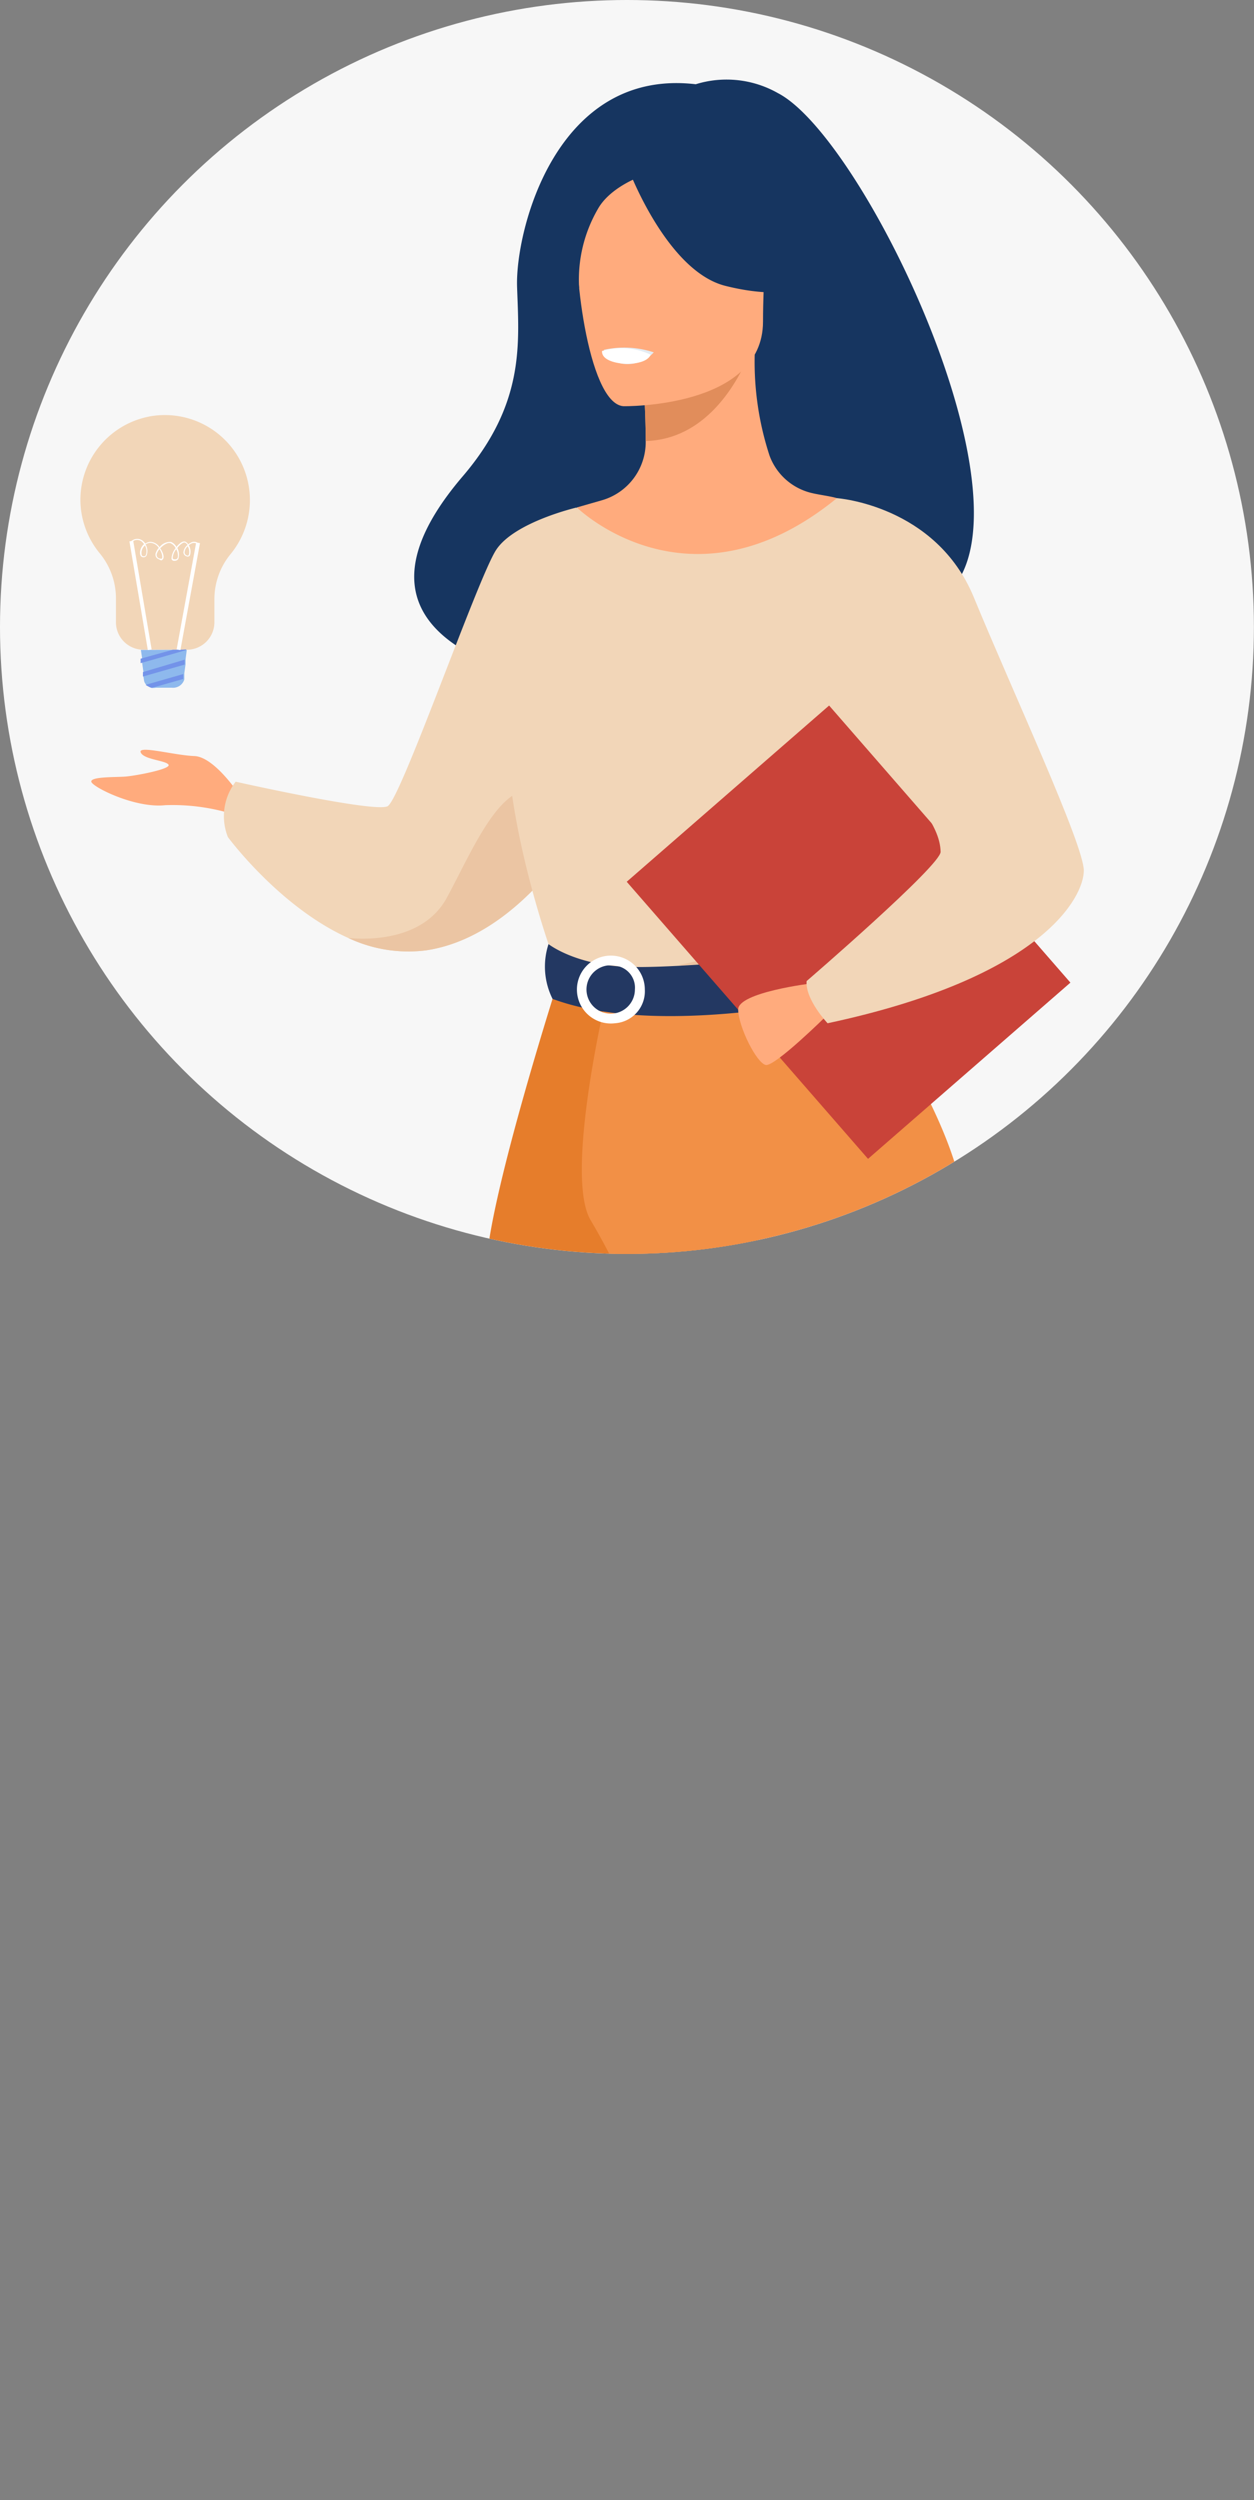 <?xml version="1.0" encoding="UTF-8"?> <svg xmlns="http://www.w3.org/2000/svg" xmlns:xlink="http://www.w3.org/1999/xlink" width="140.37" height="279.86" viewBox="0 0 140.37 279.86"><rect x="0" y="0" width="140.37" height="279.86" fill="#808080" stroke="none"/> <defs> <style>.cls-1{fill:none;}.cls-2{clip-path:url(#clip-path);}.cls-3{fill:#f7f7f7;}.cls-4{fill:#163560;}.cls-5{fill:#ffab7d;}.cls-6{fill:#f2d6b8;}.cls-7{fill:#ebc5a3;}.cls-8{fill:#233862;}.cls-9{fill:#e18d5b;}.cls-10{fill:#e4ecf3;}.cls-11{fill:#e67d2b;}.cls-12{fill:#f29046;}.cls-13{fill:#fff;}.cls-14{fill:#c94339;}.cls-15{fill:#8eb9ed;}.cls-16{fill:#7393e9;}</style> <clipPath id="clip-path"> <circle class="cls-1" cx="70.18" cy="70.18" r="70.18"></circle> </clipPath> </defs> <title>gРесурс 18</title> <g id="Слой_2" data-name="Слой 2"> <g id="Layer_1" data-name="Layer 1"> <g class="cls-2"> <circle class="cls-3" cx="70.18" cy="70.18" r="70.18"></circle> <path class="cls-4" d="M87.09,10.43a11.65,11.65,0,0,0-9.21-1c-15.64-1.84-20.21,16.4-20,22.68s.92,13-6.06,21.18C31.65,76.86,73.91,77.9,73.91,77.9c.36-18.82,22.92-12,21.93-10C124.77,74.8,98.72,16.47,87.09,10.43Z"></path> <path class="cls-5" d="M26.75,88.9s-2.76-4.19-5-4.27-6.33-1.23-6-.41,2.88.9,3.12,1.39S15.13,86.85,14,86.93s-3.86,0-3.78.57,4.88,3,8.27,2.63a22.9,22.9,0,0,1,7.58,1Z"></path> <path class="cls-6" d="M66.53,90.25a40.43,40.43,0,0,1-4.21,6.37c-3.26,4.09-8.3,8.82-14.63,9.76A15.75,15.75,0,0,1,39,105h0C31.29,101.55,25.51,93.7,25.51,93.7a6.33,6.33,0,0,1,.87-6.2s15.52,3.49,17,2.75,10.11-25.58,12.16-28.7,9-4.74,9-4.74Z"></path> <path class="cls-7" d="M62.32,96.62c-3.26,4.09-8.3,8.82-14.63,9.76A15.75,15.75,0,0,1,39,105c.3,0,8,1,11-4.48S56.52,86,61.16,89C63.16,90.26,63.07,93.43,62.32,96.62Z"></path> <path class="cls-8" d="M124.44,257.79s4.73,4.32,3.81,7.4-5.2,5.11-5.78,8.87-2.88,5.8-5,5.8h-9.92s-1.53-2.64,2.17-3.44,5.09-5.21,4.86-9.3a72.14,72.14,0,0,1,.35-9.56l7.85-1.82Z"></path> <path class="cls-8" d="M84.35,259.63S86.06,277.94,84,279l-26.61,0s0-3.08,4.27-3.76,11.78-3.18,13-8.76S84.35,259.63,84.35,259.63Z"></path> <path class="cls-5" d="M103.31,128.27c-5.47-12.28-8.82-15.81-8.18-19.62.47-2.83-1.45-52.89-1.45-52.89-.65-.2-2-.38-2.67-.54A6.66,6.66,0,0,1,86.14,51a33.73,33.73,0,0,1-1.66-11.29l-.7.13L72,42.16s.27,3.71.28,7.21v.08A6.78,6.78,0,0,1,67.37,56l-2.79.8a108.2,108.2,0,0,0-5.16,25.07c-.83,12.7,7.88,18.22-.06,43.6C51.25,151.4,106.34,135.05,103.31,128.27Z"></path> <path class="cls-9" d="M72,42.16s.27,3.71.28,7.21c6.6-.19,10.09-6.21,11.52-9.55Z"></path> <path class="cls-5" d="M69.78,45.47S85.4,45.73,85.41,36s2-16.24-7.94-16.82-11.91,3.14-12.7,6.38S65.72,45.15,69.78,45.47Z"></path> <path class="cls-4" d="M70.36,18.94S74.63,30.35,81.2,32,90.6,32,90.6,32a18.58,18.58,0,0,1-6.07-11S73.58,13.51,70.36,18.94Z"></path> <path class="cls-4" d="M71.42,19.87s-3.17,1.18-4.48,3.5a15.77,15.77,0,0,0-2.11,8.93s-3.22-7.76.4-12.15C69.07,15.5,71.42,19.87,71.42,19.87Z"></path> <path class="cls-10" d="M73.18,39.44A3.94,3.94,0,0,1,70,40.75a2.87,2.87,0,0,1-2.41-1.59A10.53,10.53,0,0,1,73.18,39.44Z"></path> <path class="cls-6" d="M104.82,77.9a105.08,105.08,0,0,1,0,12.3c-.26,4.45-4.76,10.41-5.4,11.88-1.6,3.69-3.41,4.3-3.41,4.3L82,109.8,77.13,111l-15.49-4.62s-7.06-19.7-4.22-30.78a85.09,85.09,0,0,1,7.16-18.79s12.64,12.38,29.1-1.05Z"></path> <path class="cls-7" d="M100.73,92c-.26,4.44-.67,8.59-1.31,10.06-1.6,3.69-3.41,4.3-3.41,4.3L82,109.8,76,108S96.23,105,94,87.52Z"></path> <path class="cls-11" d="M62.62,109.37s-7.67,23.87-8.16,32,14.67,115.5,15.28,119.24c.57,3.53,5,5.78,5,5.78a6.66,6.66,0,0,0,4.9.38c4-1.13,5.26-2.48,5.26-2.48s6-76.57,2.27-103.92a434.64,434.64,0,0,1-3.74-51Z"></path> <path class="cls-12" d="M95.13,108.65s11.7,15.7,12.79,26.32,1.71,47.89,4,58.24,10.86,30.26,10.86,62.53a6.47,6.47,0,0,1-3.63,2.84,28.09,28.09,0,0,1-3.19.88,5,5,0,0,1-5.61-2.66c-5.77-11.62-24.16-49.12-25.11-56.9-.66-5.51-6.47-42-19.14-63.34C63.1,131.42,68,111,68,111Z"></path> <path class="cls-13" d="M72.83,39.7s-.27,1.14-3.12,1c0,0-2.39-.15-2.32-1.41A7.67,7.67,0,0,1,72.83,39.7Z"></path> <path class="cls-8" d="M61.4,105.68s3.08,2.44,9.2,2.56c7.31.15,25.41-1.86,25.41-1.86a14.88,14.88,0,0,1,.78,4.62s-22.12,5.58-34.94.81A8.09,8.09,0,0,1,61.4,105.68Z"></path> <path class="cls-13" d="M68.84,114.54a3.8,3.8,0,1,1,3.34-3.78A3.59,3.59,0,0,1,68.84,114.54Zm0-6.45a2.71,2.71,0,1,0,2.23,2.67A2.48,2.48,0,0,0,68.84,108.09Z"></path> <rect class="cls-14" x="79.97" y="83.79" width="30.04" height="41.13" transform="translate(-45.18 88.03) rotate(-41.05)"></rect> <path class="cls-5" d="M90.9,110.07s-8.3,1-8.27,2.94,2.07,6,3.09,6.2,6.76-5.47,6.76-5.47Z"></path> <path class="cls-6" d="M93.68,55.76s11.08.78,15.33,11.11,12.31,27.67,12.31,30.58-4.5,11.92-28.68,17.09c0,0-2.51-2.64-2.35-4.72,0,0,15.09-13,15-14.48-.08-2.87-2.47-6.65-15.73-19.91C86,71.83,93.68,55.76,93.68,55.76Z"></path> <path class="cls-6" d="M9,55.93a9.48,9.48,0,0,0,2.16,6,7.93,7.93,0,0,1,1.82,5v2.65A3.08,3.08,0,0,0,16,72.73h4.91A3.08,3.08,0,0,0,24,69.66V67a7.94,7.94,0,0,1,1.83-5,9.52,9.52,0,0,0-7.35-15.54,9.54,9.54,0,0,0-1.71.15l-.37.08A9.5,9.5,0,0,0,9,55.93Z"></path> <path class="cls-15" d="M20.9,72.73v.08l-.13,1,0,.27h0l0,.28-.14,1,0,.27h0l0,.28,0,.15a1.31,1.31,0,0,1-1.39.92H17.46A2,2,0,0,1,17,77h0a1.53,1.53,0,0,1-.37-.16h0a1.64,1.64,0,0,1-.25-.19.84.84,0,0,1-.26-.5l-.06-.4,0-.25h0l0-.25-.14-1,0-.25h0l0-.25-.15-1Z"></path> <path class="cls-16" d="M20.26,72.73h-.91l-3.61,1,0,.25h0l0,.25c.55-.15,1.86-.52,5.08-1.46v-.08Z"></path> <path class="cls-16" d="M16,75.48h0l0,.25,4.67-1.34,0-.28h0l0-.27L16,75.23Z"></path> <path class="cls-16" d="M16.59,76.83h0A1.53,1.53,0,0,0,17,77h0l3.51-1,0-.28h0l0-.27-4.21,1.21A1.64,1.64,0,0,0,16.59,76.83Z"></path> <rect class="cls-13" x="15.52" y="60.48" width="0.43" height="12.34" transform="translate(-10.91 3.56) rotate(-9.61)"></rect> <rect class="cls-13" x="14.99" y="66.53" width="12.17" height="0.43" transform="translate(-48.37 75.46) rotate(-79.63)"></rect> <path class="cls-13" d="M19.6,62.77a.65.65,0,0,1-.19,0,.29.29,0,0,1-.21-.23,2,2,0,0,1,.46-1.18,1.15,1.15,0,0,0-.58-.56c-.31-.1-.8.2-1.15.58a1.53,1.53,0,0,1,.17.27c.18.33.3.75.13.95s-.19.13-.45,0a.54.54,0,0,1-.32-.75,1.56,1.56,0,0,1,.31-.52,1.18,1.18,0,0,0-1-.57,1.26,1.26,0,0,0-.48.18,1.41,1.41,0,0,1,.12,1.23.38.38,0,0,1-.51.17c-.17-.06-.25-.29-.22-.58a1.33,1.33,0,0,1,.44-.85,1.31,1.31,0,0,0-.24-.28.83.83,0,0,0-1.12.06l-.09-.09A1,1,0,0,1,16,60.55a1.56,1.56,0,0,1,.27.3,1.21,1.21,0,0,1,.52-.2,1.29,1.29,0,0,1,1.07.6,1.46,1.46,0,0,1,1.27-.59,1.17,1.17,0,0,1,.62.57,2.3,2.3,0,0,1,.5-.49c.28-.18.45-.14.55-.08a1,1,0,0,1,.27.27,1,1,0,0,1,.25-.16.7.7,0,0,1,.81,0l-.08.1a.63.63,0,0,0-.67,0,1.32,1.32,0,0,0-.25.16,1.39,1.39,0,0,1,.14,1.11.28.28,0,0,1-.37.14.49.49,0,0,1-.37-.44A1.21,1.21,0,0,1,21,61a1.09,1.09,0,0,0-.24-.24c-.12-.08-.29,0-.4.08a2.17,2.17,0,0,0-.51.5A1.62,1.62,0,0,1,20,62.43.41.41,0,0,1,19.6,62.77Zm.13-1.3a1.78,1.78,0,0,0-.4,1,.13.13,0,0,0,.11.12c.26.06.41,0,.47-.22A1.54,1.54,0,0,0,19.73,61.47Zm-1.88,0a1.54,1.54,0,0,0-.27.45.42.42,0,0,0,.24.59c.11,0,.25.07.31,0s.05-.44-.14-.8A1.76,1.76,0,0,0,17.85,61.46Zm-1.63-.41a1.12,1.12,0,0,0-.38.75c0,.22,0,.4.13.43a.26.26,0,0,0,.36-.11A1.31,1.31,0,0,0,16.22,61.05Zm4.8.08a1,1,0,0,0-.36.71.36.36,0,0,0,.27.33.15.15,0,0,0,.21-.08A1.22,1.22,0,0,0,21,61.13Z"></path> </g> </g> </g> </svg> 